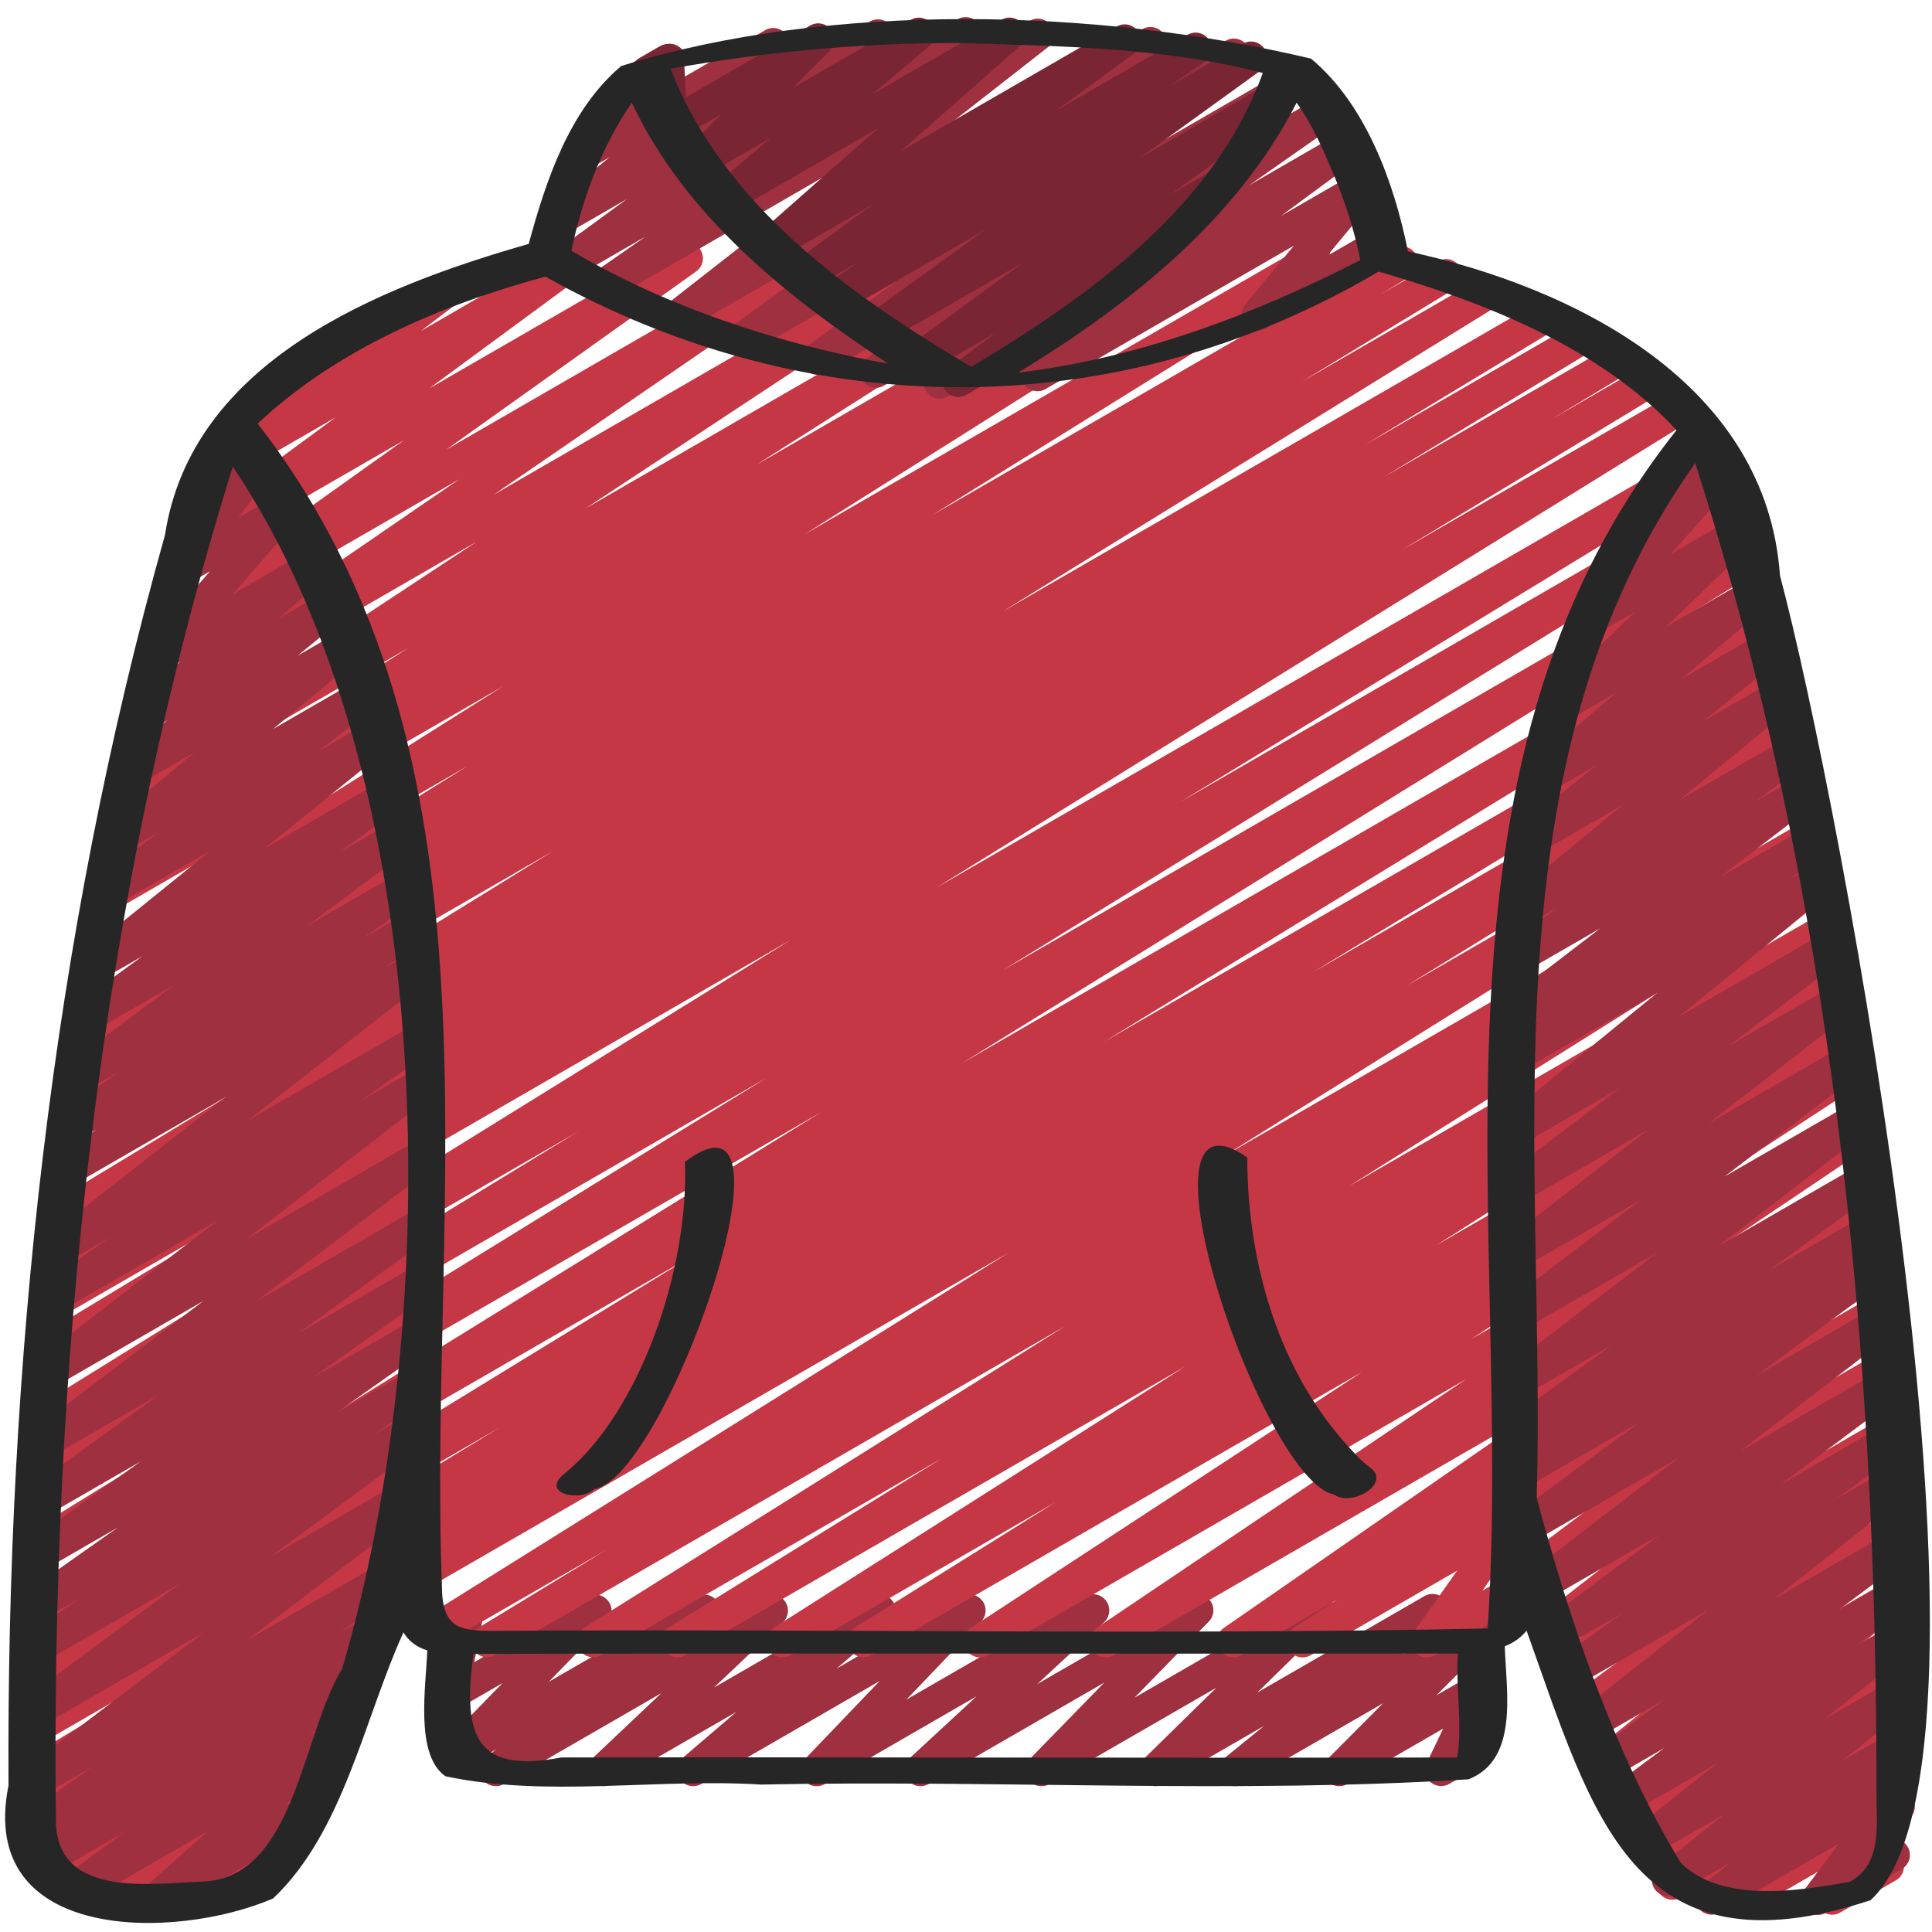 <svg xmlns="http://www.w3.org/2000/svg" fill="none" viewBox="0 0 80 80" height="80" width="80">
<g clip-path="url(#clip0_6081_7915)">
<path fill="#9E303F" d="M20.53 73.961C20.314 73.961 20.104 73.856 19.974 73.664C19.78 73.372 19.845 72.977 20.124 72.764L20.572 72.421L19.209 73.208C18.92 73.376 18.553 73.301 18.349 73.04C18.145 72.777 18.165 72.404 18.398 72.167L20.812 69.691L19.038 70.715C18.812 70.845 18.529 70.832 18.317 70.681C18.105 70.529 18 70.267 18.05 70.011L18.494 67.725C18.345 67.676 18.212 67.573 18.127 67.425C17.942 67.107 18.052 66.699 18.37 66.515L19.038 66.129C19.264 65.997 19.547 66.011 19.76 66.163C19.973 66.315 20.077 66.577 20.026 66.833L19.639 68.828L24.324 66.124C24.613 65.953 24.979 66.028 25.184 66.292C25.388 66.555 25.368 66.928 25.134 67.165L22.723 69.64L28.821 66.119C29.125 65.94 29.513 66.033 29.709 66.325C29.904 66.617 29.838 67.012 29.56 67.225L29.113 67.567L31.627 66.116C31.92 65.944 32.292 66.024 32.495 66.295C32.696 66.565 32.664 66.944 32.419 67.177L29.561 69.88L36.089 66.112C36.388 65.936 36.768 66.023 36.967 66.304C37.165 66.585 37.117 66.972 36.856 67.196L34.633 69.097L39.81 66.109C40.099 65.941 40.464 66.015 40.669 66.275C40.873 66.536 40.856 66.908 40.625 67.147L37.531 70.377L44.933 66.105C45.227 65.936 45.602 66.013 45.803 66.287C46.004 66.56 45.968 66.941 45.72 67.172L42.948 69.735L49.244 66.1C49.529 65.932 49.898 66.003 50.104 66.268C50.308 66.531 50.288 66.904 50.056 67.143L46.974 70.3L54.257 66.096C54.544 65.927 54.916 66.003 55.121 66.269C55.324 66.537 55.297 66.913 55.057 67.149L52.062 70.085L58.983 66.091C59.282 65.915 59.668 66.004 59.865 66.289C60.061 66.576 60.005 66.965 59.736 67.185L58.112 68.501L60.961 66.857C61.248 66.691 61.618 66.763 61.822 67.028C62.025 67.293 62.002 67.668 61.767 67.904L59.478 70.199L60.96 69.344C61.212 69.199 61.532 69.233 61.746 69.431C61.961 69.629 62.021 69.945 61.895 70.208L61.163 71.735C61.393 71.712 61.665 71.832 61.8 72.065C61.985 72.384 61.876 72.792 61.556 72.976L60.009 73.869C59.756 74.013 59.436 73.981 59.222 73.783C59.008 73.584 58.948 73.268 59.075 73.005L59.76 71.577L55.788 73.871C55.502 74.04 55.13 73.967 54.926 73.7C54.724 73.435 54.746 73.06 54.983 72.824L57.269 70.529L51.481 73.871C51.181 74.047 50.796 73.959 50.599 73.672C50.403 73.385 50.459 72.996 50.728 72.776L52.352 71.46L48.175 73.872C47.886 74.04 47.514 73.965 47.31 73.699C47.108 73.431 47.135 73.055 47.374 72.819L50.369 69.883L43.457 73.872C43.172 74.04 42.803 73.969 42.597 73.704C42.393 73.441 42.413 73.068 42.645 72.831L45.727 69.672L38.45 73.872C38.156 74.045 37.782 73.964 37.581 73.691C37.38 73.417 37.416 73.036 37.665 72.805L40.438 70.241L34.149 73.872C33.864 74.041 33.497 73.969 33.291 73.707C33.087 73.445 33.104 73.073 33.334 72.835L36.429 69.605L29.037 73.872C28.736 74.047 28.357 73.96 28.16 73.68C27.961 73.399 28.009 73.012 28.27 72.788L30.494 70.885L25.323 73.871C25.028 74.043 24.656 73.963 24.454 73.692C24.253 73.421 24.285 73.041 24.53 72.809L27.387 70.108L20.868 73.872C20.762 73.933 20.648 73.961 20.535 73.961H20.53Z"></path>
<path fill="#C63746" d="M71.997 79.293C71.792 79.293 71.588 79.197 71.46 79.02C71.259 78.745 71.297 78.364 71.548 78.135L73.623 76.243L69.584 78.575C69.28 78.755 68.889 78.659 68.693 78.364C68.499 78.069 68.569 77.675 68.852 77.463L69.085 77.289L68.725 77.496C68.423 77.672 68.037 77.581 67.841 77.296C67.645 77.008 67.703 76.617 67.976 76.399L71.352 73.693L67.825 75.728C67.525 75.904 67.143 75.817 66.945 75.532C66.748 75.248 66.801 74.859 67.068 74.639L71.999 70.557L66.815 73.549C66.515 73.725 66.129 73.637 65.932 73.351C65.736 73.064 65.792 72.675 66.061 72.456L71.495 68.044L65.861 71.295C65.557 71.473 65.165 71.38 64.971 71.083C64.776 70.787 64.847 70.391 65.132 70.181L68.381 67.784L65.205 69.617C64.9 69.796 64.505 69.7 64.313 69.404C64.119 69.107 64.193 68.709 64.48 68.501L67.617 66.219L64.592 67.965C64.291 68.143 63.903 68.051 63.705 67.761C63.511 67.471 63.572 67.079 63.848 66.863L70.084 61.999L63.788 65.633C63.484 65.811 63.093 65.717 62.899 65.424C62.704 65.129 62.772 64.735 63.055 64.523L68.56 60.395L63.124 63.533C62.804 63.719 62.396 63.609 62.213 63.289C62.028 62.971 62.137 62.563 62.457 62.379L77.521 53.681C77.824 53.503 78.216 53.596 78.411 53.891C78.605 54.185 78.537 54.58 78.255 54.792L72.744 58.924L77.715 56.056C78.016 55.879 78.404 55.971 78.601 56.26C78.796 56.551 78.735 56.943 78.459 57.159L72.225 62.02L77.899 58.745C78.204 58.564 78.597 58.663 78.791 58.959C78.985 59.256 78.911 59.653 78.624 59.861L75.484 62.147L78.012 60.688C78.317 60.509 78.708 60.604 78.903 60.9C79.097 61.196 79.027 61.592 78.741 61.801L75.493 64.197L78.108 62.688C78.408 62.512 78.793 62.6 78.991 62.887C79.187 63.173 79.131 63.563 78.861 63.781L73.428 68.193L78.205 65.436C78.503 65.261 78.888 65.347 79.085 65.632C79.283 65.916 79.229 66.305 78.963 66.525L74.031 70.608L78.265 68.164C78.567 67.985 78.952 68.079 79.149 68.364C79.345 68.652 79.288 69.043 79.015 69.261L75.637 71.968L78.285 70.44C78.591 70.263 78.983 70.357 79.176 70.651C79.371 70.945 79.3 71.341 79.017 71.552L78.511 71.929C78.748 71.879 79.009 71.981 79.163 72.192C79.364 72.467 79.325 72.848 79.075 73.077L76.997 74.971L78.292 74.224C78.564 74.064 78.909 74.12 79.12 74.355C79.331 74.588 79.349 74.937 79.165 75.192L78.133 76.619C78.377 76.601 78.62 76.725 78.749 76.951C78.935 77.269 78.825 77.677 78.505 77.861L76.197 79.195C75.927 79.353 75.581 79.299 75.369 79.064C75.159 78.831 75.14 78.481 75.324 78.227L76.256 76.939L72.332 79.203C72.228 79.264 72.113 79.292 71.999 79.292L71.997 79.293Z"></path>
<path fill="#C63746" d="M20.174 68.627C19.946 68.627 19.725 68.509 19.6 68.3C19.413 67.987 19.516 67.58 19.826 67.391L25.072 64.199L18.141 68.2C17.826 68.383 17.422 68.277 17.236 67.967C17.049 67.655 17.146 67.251 17.454 67.057L41.744 51.884L17.706 65.761C17.39 65.944 16.988 65.84 16.8 65.525C16.613 65.213 16.713 64.808 17.022 64.616L33.306 54.596L17.705 63.603C17.385 63.788 16.978 63.677 16.794 63.359C16.61 63.04 16.72 62.632 17.038 62.448L73.866 29.64C74.181 29.456 74.584 29.56 74.773 29.876C74.96 30.188 74.86 30.593 74.549 30.785L58.282 40.795L74.285 31.556C74.6 31.371 75.002 31.477 75.19 31.789C75.378 32.101 75.28 32.505 74.972 32.699L50.682 47.872L74.772 33.964C75.088 33.777 75.492 33.885 75.678 34.201C75.865 34.515 75.764 34.921 75.452 35.111L70.19 38.311L75.066 35.497C75.382 35.315 75.784 35.42 75.972 35.731C76.16 36.041 76.061 36.445 75.754 36.64L55.868 49.111L75.476 37.791C75.792 37.605 76.194 37.711 76.381 38.025C76.569 38.337 76.469 38.743 76.161 38.935L64.874 45.927L75.785 39.628C76.102 39.447 76.501 39.549 76.689 39.86C76.877 40.171 76.782 40.573 76.476 40.768L59.472 51.565L76.145 41.94C76.461 41.755 76.861 41.861 77.05 42.173C77.238 42.485 77.14 42.889 76.832 43.083L68.538 48.265L76.402 43.725C76.716 43.544 77.116 43.645 77.304 43.953C77.493 44.26 77.402 44.663 77.101 44.86L60.929 55.443L76.744 46.312C77.054 46.129 77.45 46.231 77.642 46.536C77.833 46.841 77.748 47.241 77.449 47.443L62.169 57.732L77.074 49.127C77.385 48.947 77.78 49.045 77.972 49.347C78.162 49.649 78.081 50.048 77.788 50.252L64.746 59.285L77.373 51.996C77.686 51.813 78.084 51.915 78.276 52.225C78.465 52.533 78.372 52.936 78.069 53.133L63.258 62.723C63.329 62.92 63.301 63.147 63.174 63.328L61.381 65.867L62.297 65.339C62.616 65.152 63.024 65.263 63.208 65.583C63.393 65.901 63.284 66.309 62.964 66.493L59.42 68.54C59.15 68.697 58.805 68.647 58.594 68.412C58.384 68.181 58.361 67.833 58.542 67.579L60.336 65.039L54.27 68.54C53.956 68.721 53.558 68.621 53.368 68.311C53.178 68.003 53.272 67.6 53.574 67.403L55.39 66.227L51.384 68.539C51.073 68.721 50.681 68.621 50.486 68.319C50.296 68.016 50.377 67.617 50.67 67.413L63.71 58.381L46.116 68.539C45.802 68.72 45.406 68.62 45.217 68.315C45.026 68.009 45.112 67.609 45.41 67.408L60.698 57.115L40.909 68.537C40.594 68.719 40.196 68.616 40.008 68.309C39.818 68.003 39.908 67.6 40.21 67.403L56.382 56.821L36.088 68.536C35.773 68.719 35.369 68.613 35.182 68.303C34.996 67.991 35.093 67.587 35.401 67.393L43.681 62.219L32.741 68.535C32.426 68.716 32.024 68.613 31.837 68.303C31.649 67.993 31.744 67.589 32.05 67.395L49.054 56.597L28.378 68.533C28.062 68.716 27.66 68.612 27.473 68.299C27.286 67.985 27.385 67.581 27.694 67.389L38.968 60.405L24.889 68.533C24.574 68.716 24.172 68.611 23.985 68.3C23.797 67.989 23.894 67.585 24.202 67.391L44.094 54.919L20.51 68.533C20.405 68.595 20.29 68.623 20.177 68.623L20.174 68.627Z"></path>
<path fill="#C63746" d="M5.806 79.293C5.59 79.293 5.379 79.189 5.251 78.997C5.055 78.707 5.119 78.313 5.397 78.099L5.487 78.028L3.695 79.061C3.387 79.239 2.997 79.144 2.803 78.848C2.61 78.551 2.683 78.155 2.97 77.945L4.138 77.093L2.349 78.125C2.042 78.304 1.654 78.209 1.459 77.917C1.265 77.623 1.333 77.228 1.614 77.016L6.698 73.187L1.703 76.069C1.395 76.249 1.001 76.153 0.809 75.853C0.617 75.553 0.694 75.156 0.983 74.949L4.873 72.181L1.703 74.011C1.387 74.196 0.982 74.088 0.795 73.772C0.61 73.457 0.713 73.051 1.026 72.861L12.267 66.091L1.707 72.187C1.39 72.369 0.986 72.264 0.801 71.949C0.614 71.635 0.717 71.229 1.029 71.039L20.69 59.112L1.726 70.065C1.409 70.248 1.005 70.144 0.819 69.829C0.633 69.516 0.733 69.111 1.043 68.919L28.729 51.967L1.774 67.529C1.458 67.712 1.054 67.607 0.869 67.295C0.682 66.981 0.781 66.576 1.091 66.384L34.01 46.047L1.865 64.607C1.549 64.789 1.145 64.684 0.959 64.371C0.773 64.059 0.871 63.653 1.182 63.461L31.717 44.647L1.991 61.809C1.674 61.993 1.271 61.885 1.085 61.572C0.898 61.259 0.999 60.853 1.311 60.663L23.927 46.861L2.125 59.451C1.809 59.633 1.406 59.528 1.219 59.216C1.033 58.904 1.131 58.499 1.441 58.307L32.738 38.923L2.337 56.473C2.019 56.656 1.614 56.551 1.429 56.236C1.243 55.921 1.346 55.515 1.658 55.325L12.326 48.871L2.502 54.543C2.185 54.728 1.781 54.621 1.594 54.304C1.409 53.989 1.511 53.583 1.825 53.393L4.986 51.489L2.661 52.832C2.343 53.016 1.939 52.909 1.754 52.595C1.567 52.28 1.67 51.873 1.982 51.684L10.567 46.485L2.851 50.94C2.535 51.123 2.13 51.017 1.945 50.703C1.758 50.388 1.861 49.983 2.173 49.792L9.915 45.1L3.062 49.056C2.746 49.24 2.342 49.133 2.157 48.821C1.97 48.508 2.069 48.103 2.379 47.911L22.891 35.247L3.377 46.513C3.059 46.697 2.655 46.591 2.47 46.276C2.283 45.963 2.386 45.556 2.697 45.365L9.041 41.509L3.631 44.632C3.314 44.816 2.91 44.709 2.725 44.395C2.538 44.08 2.641 43.675 2.953 43.484L4.175 42.743L3.883 42.911C3.569 43.093 3.165 42.988 2.978 42.676C2.79 42.364 2.889 41.96 3.198 41.767L19.373 31.711L4.271 40.429C3.957 40.612 3.554 40.508 3.367 40.197C3.179 39.887 3.275 39.483 3.583 39.288L20.815 28.425L4.742 37.705C4.425 37.888 4.022 37.784 3.835 37.469C3.649 37.156 3.749 36.751 4.059 36.56L5.062 35.944C4.749 36.123 4.351 36.019 4.163 35.708C3.975 35.399 4.07 34.995 4.375 34.8L16.917 26.824L5.578 33.371C5.267 33.552 4.867 33.452 4.678 33.144C4.489 32.839 4.577 32.436 4.878 32.237L19.738 22.431L6.265 30.209C5.955 30.391 5.559 30.292 5.367 29.988C5.175 29.684 5.258 29.285 5.554 29.083L19.018 19.844L7.101 26.724C6.793 26.904 6.399 26.808 6.207 26.508C6.014 26.208 6.091 25.812 6.381 25.604L16.725 18.231L8.03 23.249C7.723 23.428 7.334 23.333 7.139 23.037C6.946 22.741 7.017 22.345 7.302 22.136L13.894 17.285L8.966 20.129C8.661 20.308 8.273 20.213 8.077 19.921C7.882 19.628 7.949 19.235 8.229 19.021L10.326 17.429C10.093 17.429 9.849 17.319 9.719 17.096C9.535 16.777 9.645 16.369 9.963 16.185L18.318 11.361C18.623 11.181 19.011 11.276 19.207 11.569C19.402 11.863 19.335 12.256 19.055 12.469L17.43 13.704L23.638 10.12C23.945 9.941 24.335 10.036 24.529 10.332C24.723 10.628 24.651 11.024 24.366 11.233L17.774 16.085L28.107 10.12C28.415 9.94 28.809 10.037 29.001 10.336C29.193 10.635 29.117 11.032 28.827 11.24L18.489 18.611L33.198 10.119C33.51 9.939 33.905 10.037 34.095 10.34C34.287 10.644 34.205 11.043 33.909 11.245L20.445 20.484L38.397 10.12C38.707 9.937 39.107 10.039 39.297 10.347C39.486 10.652 39.398 11.055 39.097 11.253L24.238 21.059L43.186 10.12C43.502 9.937 43.902 10.041 44.09 10.352C44.278 10.663 44.183 11.065 43.878 11.26L31.33 19.24L47.126 10.12C47.442 9.935 47.845 10.04 48.033 10.356C48.219 10.669 48.119 11.075 47.809 11.265L46.795 11.888L49.857 10.121C50.171 9.939 50.573 10.043 50.761 10.353C50.949 10.664 50.853 11.068 50.546 11.263L33.322 22.121L54.105 10.123C54.419 9.937 54.822 10.043 55.01 10.357C55.198 10.669 55.099 11.073 54.79 11.267L38.597 21.333L57.722 10.293C58.038 10.108 58.442 10.216 58.63 10.531C58.817 10.845 58.713 11.251 58.401 11.441L57.193 12.175L59.541 10.819C59.857 10.632 60.262 10.74 60.447 11.056C60.634 11.369 60.533 11.776 60.221 11.967L53.91 15.803L61.359 11.501C61.675 11.316 62.078 11.421 62.266 11.736C62.453 12.049 62.353 12.455 62.043 12.647L41.525 25.315L63.626 12.555C63.943 12.369 64.346 12.477 64.534 12.792C64.721 13.107 64.617 13.512 64.305 13.703L56.541 18.408L65.206 13.405C65.522 13.22 65.926 13.328 66.114 13.643C66.301 13.957 66.197 14.364 65.885 14.553L57.285 19.761L66.73 14.308C67.046 14.123 67.451 14.229 67.638 14.547C67.825 14.861 67.721 15.268 67.407 15.457L64.273 17.344L68.057 15.16C68.373 14.973 68.777 15.083 68.965 15.397C69.151 15.712 69.047 16.119 68.735 16.308L58.039 22.78L69.402 16.22C69.717 16.035 70.121 16.14 70.307 16.455C70.495 16.767 70.395 17.172 70.087 17.364L38.791 36.747L70.786 18.275C71.102 18.089 71.506 18.196 71.693 18.512C71.879 18.825 71.778 19.231 71.467 19.421L48.895 33.195L71.417 20.192C71.731 20.007 72.134 20.112 72.323 20.428C72.51 20.74 72.41 21.145 72.101 21.337L41.538 40.168L72.097 22.527C72.411 22.341 72.814 22.447 73.003 22.761C73.19 23.075 73.09 23.48 72.781 23.672L39.87 44.003L72.762 25.013C73.077 24.829 73.479 24.933 73.669 25.249C73.855 25.563 73.754 25.968 73.443 26.16L45.746 43.12L73.31 27.207C73.627 27.021 74.03 27.129 74.218 27.444C74.405 27.759 74.301 28.164 73.99 28.355L54.341 40.273L73.746 29.071C74.062 28.884 74.469 28.992 74.654 29.309C74.841 29.624 74.737 30.031 74.423 30.22L17.362 64.583C17.363 64.793 17.266 65.001 17.082 65.133L13.193 67.9L15.489 66.576C15.795 66.397 16.183 66.492 16.378 66.784C16.573 67.079 16.505 67.473 16.223 67.685L11.139 71.515L14.321 69.679C14.626 69.499 15.019 69.596 15.213 69.892C15.406 70.189 15.333 70.585 15.046 70.795L13.595 71.852C13.849 71.804 14.122 71.907 14.274 72.136C14.47 72.427 14.406 72.82 14.129 73.035L12.934 73.957C13.073 73.991 13.199 74.069 13.294 74.188C13.499 74.444 13.487 74.813 13.265 75.056L11.737 76.716C11.829 76.772 11.909 76.852 11.966 76.952C12.15 77.271 12.041 77.679 11.722 77.863L9.418 79.192C9.133 79.36 8.769 79.288 8.565 79.032C8.359 78.776 8.371 78.407 8.594 78.164L9.334 77.36L6.139 79.204C6.034 79.265 5.919 79.293 5.806 79.293Z"></path>
<path fill="#9E303F" d="M38.913 16.505C38.691 16.505 38.477 16.396 38.35 16.197C38.158 15.896 38.238 15.499 38.53 15.293L42.087 12.8L36.602 15.967C36.294 16.149 35.897 16.049 35.705 15.745C35.514 15.443 35.595 15.044 35.891 14.84L39.511 12.353L34.183 15.429C33.875 15.608 33.483 15.513 33.291 15.216C33.098 14.919 33.171 14.523 33.457 14.313L40.653 9.061L31.097 14.577C30.79 14.756 30.397 14.66 30.205 14.363C30.011 14.065 30.086 13.668 30.373 13.46L36.759 8.837L28.402 13.661C28.098 13.837 27.711 13.747 27.515 13.457C27.319 13.168 27.382 12.775 27.657 12.56L35.055 6.777L25.333 12.391C25.025 12.572 24.629 12.473 24.437 12.172C24.245 11.871 24.325 11.472 24.618 11.267L26.733 9.793L23.661 11.567C23.351 11.747 22.963 11.651 22.769 11.353C22.575 11.056 22.647 10.66 22.934 10.452L25.959 8.241L23.423 9.705C23.122 9.883 22.739 9.792 22.542 9.508C22.345 9.223 22.399 8.833 22.669 8.613L25.237 6.513L24.437 6.975C24.151 7.143 23.787 7.072 23.582 6.813C23.377 6.556 23.39 6.185 23.614 5.945L25.389 4.032C25.35 3.993 25.314 3.948 25.285 3.896C25.101 3.577 25.21 3.169 25.529 2.985L27.405 1.903C27.691 1.735 28.054 1.805 28.259 2.064C28.465 2.321 28.451 2.692 28.227 2.932L27.601 3.608L31.685 1.249C31.989 1.073 32.371 1.163 32.567 1.447C32.765 1.732 32.709 2.121 32.441 2.341L29.874 4.44L36.018 0.893C36.323 0.712 36.715 0.808 36.91 1.107C37.103 1.403 37.031 1.8 36.745 2.008L33.714 4.224L39.649 0.799C39.959 0.617 40.354 0.716 40.545 1.017C40.737 1.32 40.657 1.717 40.363 1.923L38.254 3.392L42.638 0.863C42.941 0.684 43.329 0.777 43.523 1.067C43.719 1.357 43.658 1.749 43.382 1.964L35.985 7.745L47.303 1.208C47.609 1.027 48.002 1.124 48.197 1.423C48.39 1.72 48.315 2.117 48.027 2.325L41.634 6.953L50.758 1.687C51.063 1.508 51.455 1.603 51.65 1.9C51.845 2.197 51.771 2.593 51.485 2.803L44.291 8.053L53.561 2.701C53.873 2.521 54.267 2.619 54.458 2.923C54.65 3.225 54.567 3.624 54.271 3.828L50.653 6.313L54.587 4.043C54.893 3.861 55.289 3.96 55.483 4.261C55.675 4.563 55.595 4.96 55.303 5.165L51.738 7.664L55.425 5.536C55.73 5.359 56.122 5.452 56.317 5.748C56.51 6.044 56.438 6.44 56.153 6.649L53.034 8.947L56.118 7.165C56.394 7.003 56.753 7.064 56.961 7.311C57.169 7.557 57.17 7.917 56.966 8.167L54.955 10.596L56.831 9.513C57.15 9.328 57.558 9.436 57.742 9.757C57.927 10.076 57.818 10.484 57.498 10.668L52.415 13.603C52.137 13.764 51.781 13.701 51.573 13.457C51.365 13.209 51.363 12.851 51.567 12.601L53.578 10.172L43.293 16.109C42.99 16.288 42.595 16.195 42.401 15.897C42.207 15.601 42.279 15.205 42.565 14.996L45.691 12.693L39.245 16.415C39.139 16.476 39.025 16.504 38.911 16.504L38.913 16.505Z"></path>
<path fill="#7A2533" d="M39.686 16.44C39.469 16.44 39.257 16.335 39.13 16.14C38.935 15.845 39.004 15.451 39.286 15.24L41.241 13.769L38.413 15.403C38.105 15.581 37.714 15.487 37.521 15.189C37.328 14.892 37.4 14.496 37.686 14.288L42.365 10.869L36.572 14.213C36.265 14.393 35.873 14.296 35.679 13.999C35.486 13.701 35.561 13.304 35.847 13.096L40.845 9.484L34.829 12.957C34.52 13.14 34.123 13.04 33.933 12.737C33.741 12.433 33.822 12.036 34.117 11.832L35.532 10.856L33.599 11.971C33.29 12.151 32.901 12.055 32.708 11.757C32.514 11.46 32.587 11.064 32.873 10.856L36.154 8.459L32.206 10.737C31.909 10.911 31.532 10.827 31.331 10.549C31.131 10.271 31.174 9.887 31.431 9.66L36.367 5.304L30.329 8.789C30.029 8.965 29.649 8.877 29.45 8.595C29.252 8.313 29.302 7.925 29.565 7.703L31.927 5.704L29.149 7.308C28.861 7.477 28.49 7.401 28.288 7.137C28.084 6.873 28.108 6.499 28.343 6.261L29.88 4.716L28.123 5.729C27.922 5.847 27.675 5.848 27.471 5.739C27.267 5.627 27.137 5.417 27.125 5.185L27.047 3.607C26.744 3.724 26.39 3.611 26.222 3.32C26.038 3.001 26.148 2.593 26.466 2.409L27.326 1.912C27.527 1.799 27.774 1.793 27.978 1.905C28.182 2.016 28.313 2.225 28.325 2.457L28.402 4.028L33.547 1.057C33.838 0.888 34.205 0.964 34.409 1.228C34.613 1.492 34.589 1.867 34.353 2.104L32.818 3.648L37.714 0.821C38.014 0.645 38.394 0.735 38.593 1.015C38.791 1.297 38.741 1.685 38.478 1.908L36.113 3.909L41.468 0.819C41.762 0.647 42.141 0.728 42.342 1.007C42.541 1.285 42.498 1.669 42.242 1.896L37.306 6.253L46.236 1.099C46.541 0.921 46.934 1.015 47.127 1.312C47.322 1.609 47.249 2.005 46.962 2.213L43.685 4.608L49.173 1.44C49.485 1.261 49.88 1.359 50.07 1.66C50.262 1.964 50.179 2.361 49.885 2.565L48.474 3.539L51.468 1.811C51.773 1.631 52.166 1.727 52.361 2.025C52.554 2.323 52.48 2.72 52.191 2.928L47.193 6.541L52.434 3.515C52.739 3.336 53.132 3.431 53.326 3.728C53.521 4.025 53.447 4.421 53.161 4.629L48.486 8.045L50.122 7.101C50.425 6.923 50.817 7.015 51.011 7.311C51.206 7.605 51.138 8 50.857 8.211L45.778 12.027C45.825 12.071 45.866 12.123 45.901 12.181C46.086 12.5 45.977 12.908 45.657 13.092L40.02 16.347C39.914 16.408 39.8 16.436 39.686 16.436V16.44Z"></path>
<path fill="#9E303F" d="M6.46 79.293C6.252 79.293 6.048 79.196 5.919 79.017C5.719 78.74 5.76 78.356 6.016 78.128L8.618 75.817L3.287 78.895C2.98 79.075 2.591 78.977 2.396 78.684C2.202 78.388 2.272 77.992 2.558 77.781L5.167 75.851L2.034 77.659C1.724 77.841 1.33 77.741 1.136 77.439C0.946 77.135 1.027 76.736 1.322 76.532L1.644 76.309C1.348 76.448 0.988 76.341 0.811 76.059C0.619 75.757 0.698 75.36 0.99 75.155L3.866 73.135L1.706 74.381C1.4 74.56 1.011 74.465 0.816 74.173C0.622 73.88 0.688 73.487 0.968 73.273L8.456 67.585L1.714 71.479C1.408 71.659 1.018 71.561 0.823 71.268C0.628 70.972 0.699 70.576 0.984 70.365L7.47 65.565L1.742 68.871C1.434 69.053 1.036 68.953 0.844 68.651C0.654 68.347 0.735 67.949 1.03 67.745L3.252 66.212L1.786 67.059C1.478 67.241 1.084 67.141 0.891 66.841C0.699 66.54 0.778 66.143 1.068 65.937L4.882 63.247L1.85 64.996C1.543 65.176 1.148 65.079 0.956 64.78C0.763 64.481 0.84 64.085 1.128 63.877L5.822 60.516L1.939 62.757C1.631 62.935 1.239 62.84 1.047 62.544C0.854 62.245 0.928 61.849 1.215 61.641L6.555 57.765L2.072 60.352C1.767 60.529 1.378 60.436 1.183 60.144C0.988 59.852 1.055 59.456 1.335 59.244L8.419 53.872L2.267 57.423C1.963 57.601 1.576 57.508 1.379 57.217C1.184 56.925 1.248 56.532 1.526 56.319L9.011 50.54L2.523 54.285C2.215 54.468 1.819 54.368 1.628 54.067C1.436 53.765 1.515 53.368 1.807 53.163L4.56 51.231L2.712 52.297C2.407 52.475 2.023 52.383 1.826 52.093C1.63 51.804 1.691 51.411 1.967 51.196L9.388 45.388L3.062 49.04C2.752 49.221 2.358 49.123 2.166 48.821C1.974 48.52 2.054 48.121 2.347 47.916L3.996 46.767L3.291 47.173C2.982 47.353 2.59 47.256 2.396 46.956C2.204 46.656 2.282 46.26 2.572 46.052L4.959 44.36L3.556 45.168C3.251 45.348 2.862 45.251 2.667 44.959C2.472 44.663 2.542 44.268 2.826 44.057L7.224 40.773L3.915 42.684C3.607 42.864 3.216 42.768 3.023 42.471C2.83 42.173 2.903 41.777 3.188 41.568L5.9 39.591L4.252 40.541C3.948 40.716 3.564 40.628 3.37 40.343C3.172 40.056 3.23 39.665 3.5 39.447L8.738 35.209L4.779 37.495C4.474 37.672 4.084 37.577 3.891 37.288C3.696 36.995 3.762 36.601 4.042 36.388L6.566 34.463L5.202 35.251C4.902 35.427 4.519 35.339 4.322 35.056C4.124 34.773 4.176 34.383 4.442 34.161L8.07 31.145L5.766 32.475C5.466 32.652 5.08 32.561 4.883 32.277C4.686 31.991 4.742 31.6 5.011 31.381L6.962 29.793L6.267 30.195C5.97 30.371 5.591 30.285 5.391 30.005C5.191 29.725 5.236 29.341 5.495 29.115L7.468 27.392L6.843 27.753C6.56 27.919 6.202 27.851 5.995 27.6C5.788 27.349 5.794 26.984 6.007 26.739L8.695 23.656L7.767 24.191C7.492 24.352 7.147 24.293 6.936 24.057C6.726 23.821 6.71 23.471 6.898 23.216L8.342 21.264C8.152 21.283 7.976 21.209 7.84 21.076C7.627 20.868 7.576 20.544 7.719 20.281L8.614 18.624C8.607 18.613 8.6 18.601 8.592 18.591C8.408 18.272 8.518 17.864 8.836 17.68L9.418 17.344C9.674 17.196 10.002 17.232 10.216 17.443C10.43 17.649 10.48 17.975 10.338 18.237L10.01 18.844L10.343 18.652C10.617 18.491 10.963 18.549 11.174 18.785C11.384 19.021 11.4 19.372 11.213 19.627L9.876 21.432L11.494 20.499C11.775 20.331 12.134 20.4 12.342 20.652C12.548 20.903 12.543 21.268 12.33 21.513L9.643 24.596L12.736 22.811C13.037 22.639 13.412 22.721 13.612 23C13.812 23.28 13.767 23.664 13.508 23.891L11.533 25.616L13.515 24.472C13.819 24.296 14.202 24.385 14.398 24.669C14.595 24.956 14.539 25.347 14.27 25.565L12.32 27.152L14.179 26.079C14.482 25.904 14.862 25.991 15.059 26.273C15.256 26.556 15.204 26.947 14.939 27.168L11.312 30.184L14.911 28.105C15.215 27.927 15.604 28.02 15.799 28.312C15.994 28.604 15.928 28.999 15.649 29.212L13.12 31.14L15.431 29.807C15.734 29.631 16.118 29.72 16.314 30.005C16.511 30.292 16.454 30.683 16.183 30.901L10.946 35.139L16.03 32.204C16.337 32.023 16.729 32.12 16.922 32.417C17.115 32.715 17.042 33.111 16.756 33.32L14.046 35.296L16.371 33.955C16.678 33.776 17.067 33.872 17.261 34.164C17.455 34.46 17.386 34.855 17.102 35.065L12.707 38.345L16.679 36.052C16.987 35.872 17.382 35.969 17.574 36.269C17.766 36.569 17.689 36.965 17.398 37.173L15.012 38.865L16.843 37.808C17.154 37.628 17.549 37.725 17.739 38.027C17.931 38.329 17.851 38.727 17.558 38.932L15.906 40.084L16.931 39.493C17.236 39.316 17.622 39.408 17.818 39.697C18.014 39.987 17.952 40.38 17.677 40.595L10.252 46.404L16.956 42.535C17.266 42.355 17.66 42.452 17.851 42.753C18.043 43.055 17.965 43.452 17.672 43.657L14.915 45.592L16.955 44.415C17.261 44.237 17.647 44.329 17.843 44.62C18.039 44.911 17.974 45.305 17.697 45.519L10.215 51.295L16.955 47.404C17.261 47.225 17.65 47.32 17.845 47.612C18.039 47.905 17.973 48.3 17.692 48.512L10.603 53.889L16.955 50.223C17.261 50.041 17.655 50.14 17.847 50.436C18.041 50.735 17.966 51.131 17.679 51.339L12.348 55.207L16.952 52.549C17.259 52.369 17.654 52.467 17.846 52.765C18.039 53.064 17.962 53.46 17.674 53.668L12.974 57.033L16.951 54.737C17.261 54.559 17.655 54.655 17.846 54.955C18.038 55.256 17.959 55.653 17.669 55.859L13.861 58.545L16.951 56.761C17.262 56.581 17.657 56.68 17.848 56.981C18.039 57.285 17.958 57.683 17.663 57.887L15.43 59.428L16.951 58.551C17.258 58.372 17.648 58.468 17.842 58.761C18.036 59.057 17.966 59.453 17.68 59.664L11.199 64.461L16.948 61.143C17.254 60.963 17.642 61.057 17.838 61.351C18.032 61.644 17.966 62.037 17.686 62.251L10.193 67.941L16.211 64.468C16.522 64.289 16.916 64.385 17.106 64.687C17.298 64.988 17.219 65.385 16.927 65.591L14.065 67.601L15.396 66.833C15.706 66.653 16.102 66.752 16.294 67.053C16.485 67.357 16.403 67.756 16.108 67.96L14.97 68.744C15.175 68.757 15.411 68.845 15.542 69.045C15.736 69.341 15.666 69.737 15.38 69.948L12.775 71.876L13.619 71.389C13.916 71.216 14.293 71.301 14.492 71.576C14.693 71.853 14.651 72.237 14.395 72.465L11.792 74.777L12.182 74.553C12.498 74.367 12.907 74.477 13.092 74.797C13.277 75.116 13.167 75.524 12.848 75.708L6.791 79.205C6.686 79.267 6.571 79.295 6.458 79.295L6.46 79.293Z"></path>
<path fill="#9E303F" d="M75.265 79.293C75.08 79.293 74.897 79.216 74.766 79.069C74.557 78.832 74.541 78.481 74.732 78.227L76.147 76.337L71.204 79.191C70.904 79.367 70.517 79.277 70.321 78.992C70.125 78.707 70.181 78.315 70.452 78.096L71.648 77.125L69.4 78.423C69.099 78.599 68.712 78.508 68.516 78.223C68.32 77.935 68.377 77.544 68.65 77.327L71.4 75.121L68.393 76.856C68.092 77.031 67.703 76.941 67.509 76.655C67.313 76.365 67.372 75.975 67.647 75.757L71.118 72.999L67.513 75.08C67.21 75.26 66.819 75.164 66.623 74.869C66.428 74.575 66.499 74.179 66.781 73.968L68.92 72.379L66.832 73.584C66.529 73.765 66.136 73.668 65.941 73.373C65.746 73.079 65.817 72.683 66.1 72.472L68.917 70.375L66.144 71.975C65.841 72.151 65.454 72.061 65.258 71.772C65.064 71.483 65.123 71.091 65.397 70.875L70.727 66.667L65.28 69.811C64.969 69.989 64.58 69.893 64.386 69.596C64.193 69.299 64.268 68.901 64.556 68.693L67.197 66.788L64.692 68.233C64.386 68.411 63.997 68.317 63.803 68.024C63.608 67.729 63.676 67.333 63.959 67.123L68.733 63.549L64.005 66.279C63.704 66.456 63.313 66.364 63.118 66.073C62.924 65.783 62.986 65.388 63.265 65.173L69.526 60.353L63.258 63.972C62.955 64.152 62.562 64.056 62.368 63.761C62.173 63.467 62.244 63.069 62.528 62.86L67.903 58.879L63.04 61.685C62.729 61.868 62.334 61.768 62.142 61.464C61.95 61.161 62.033 60.763 62.329 60.559L63.319 59.877L63.04 60.037C62.734 60.216 62.341 60.12 62.148 59.824C61.953 59.527 62.026 59.129 62.315 58.921L66.752 55.688L63.04 57.831C62.737 58.008 62.348 57.916 62.152 57.625C61.957 57.333 62.021 56.94 62.3 56.725L68.599 51.881L63.04 55.089C62.734 55.265 62.345 55.172 62.152 54.883C61.957 54.589 62.023 54.196 62.303 53.983L67.976 49.659L63.04 52.508C62.737 52.685 62.35 52.593 62.153 52.304C61.959 52.013 62.02 51.62 62.297 51.405L68.244 46.78L63.04 49.784C62.734 49.961 62.345 49.868 62.152 49.576C61.957 49.283 62.023 48.889 62.303 48.676L67.096 45.039L63.04 47.38C62.74 47.556 62.353 47.467 62.158 47.183C61.961 46.896 62.016 46.507 62.285 46.287L68.647 41.091L63.04 44.328C62.734 44.508 62.339 44.411 62.147 44.113C61.953 43.813 62.029 43.417 62.319 43.209L63.792 42.152L63.04 42.585C62.737 42.763 62.348 42.672 62.152 42.379C61.957 42.087 62.021 41.693 62.3 41.48L66.263 38.441L63.072 40.283C62.768 40.463 62.376 40.367 62.181 40.072C61.986 39.775 62.057 39.38 62.343 39.169L64.478 37.592L63.205 38.327C62.905 38.503 62.521 38.413 62.324 38.131C62.127 37.845 62.181 37.456 62.449 37.236L67.201 33.325L63.572 35.419C63.269 35.595 62.884 35.504 62.688 35.219C62.492 34.931 62.549 34.54 62.822 34.321L66.123 31.679L64.076 32.86C63.779 33.036 63.397 32.949 63.199 32.668C63 32.387 63.048 32 63.309 31.776L66.909 28.692L64.897 29.853C64.608 30.023 64.234 29.945 64.032 29.677C63.829 29.408 63.86 29.029 64.103 28.796L67.703 25.335L66.257 26.168C65.975 26.332 65.615 26.265 65.406 26.012C65.198 25.759 65.209 25.392 65.427 25.148L68.133 22.112C67.891 22.183 67.618 22.112 67.444 21.913C67.234 21.675 67.221 21.323 67.415 21.069L69.316 18.569C69.207 18.269 69.324 17.927 69.609 17.763L70.3 17.364C70.573 17.201 70.924 17.26 71.133 17.501C71.343 17.74 71.356 18.092 71.162 18.345L70.484 19.237L71.017 18.931C71.297 18.764 71.66 18.833 71.868 19.087C72.076 19.34 72.065 19.707 71.848 19.951L69.178 22.944L71.78 21.443C72.068 21.272 72.441 21.349 72.645 21.619C72.848 21.888 72.817 22.267 72.575 22.5L68.973 25.963L72.473 23.943C72.772 23.769 73.153 23.853 73.35 24.135C73.549 24.416 73.501 24.803 73.24 25.027L69.64 28.111L73.041 26.147C73.34 25.968 73.729 26.061 73.925 26.347C74.121 26.635 74.064 27.025 73.79 27.244L70.49 29.887L73.52 28.137C73.82 27.961 74.204 28.051 74.401 28.333C74.599 28.619 74.544 29.008 74.276 29.228L69.525 33.139L74.058 30.521C74.364 30.344 74.754 30.439 74.949 30.732C75.144 31.029 75.073 31.424 74.788 31.635L72.652 33.212L74.412 32.196C74.715 32.019 75.104 32.109 75.3 32.403C75.495 32.695 75.43 33.088 75.152 33.301L71.193 36.337L74.823 34.243C75.126 34.061 75.522 34.16 75.716 34.457C75.909 34.757 75.833 35.153 75.544 35.361L74.065 36.423L75.12 35.815C75.42 35.639 75.804 35.728 76.001 36.012C76.198 36.299 76.144 36.688 75.874 36.908L69.512 42.105L75.608 38.585C75.91 38.407 76.302 38.5 76.496 38.793C76.691 39.087 76.625 39.48 76.345 39.693L71.556 43.327L75.965 40.783C76.268 40.605 76.656 40.697 76.852 40.987C77.046 41.277 76.985 41.671 76.708 41.885L70.758 46.513L76.34 43.292C76.642 43.112 77.033 43.208 77.228 43.499C77.422 43.792 77.357 44.185 77.077 44.399L71.408 48.72L76.662 45.687C76.964 45.509 77.355 45.601 77.55 45.892C77.745 46.184 77.681 46.577 77.403 46.792L71.104 51.636L76.973 48.248C77.278 48.068 77.671 48.165 77.865 48.461C78.06 48.757 77.987 49.156 77.698 49.364L73.257 52.6L77.203 50.323C77.514 50.141 77.909 50.241 78.1 50.544C78.292 50.847 78.209 51.245 77.913 51.449L76.928 52.128L77.357 51.88C77.662 51.703 78.055 51.797 78.248 52.091C78.442 52.387 78.372 52.783 78.088 52.992L72.715 56.972L77.565 54.172C77.868 53.995 78.257 54.085 78.452 54.377C78.647 54.669 78.584 55.063 78.305 55.277L72.04 60.1L77.77 56.793C78.073 56.613 78.465 56.708 78.66 57.003C78.855 57.297 78.787 57.693 78.504 57.904L73.732 61.476L77.92 59.059C78.225 58.877 78.618 58.975 78.813 59.273C79.007 59.572 78.932 59.968 78.644 60.176L75.997 62.087L78.025 60.916C78.325 60.739 78.713 60.828 78.91 61.119C79.105 61.408 79.046 61.8 78.772 62.016L73.444 66.223L78.141 63.511C78.447 63.332 78.837 63.428 79.032 63.721C79.227 64.015 79.156 64.412 78.873 64.623L76.061 66.716L78.209 65.476C78.514 65.299 78.906 65.393 79.1 65.687C79.294 65.981 79.224 66.377 78.941 66.588L76.797 68.181L78.252 67.343C78.553 67.165 78.941 67.256 79.136 67.544C79.332 67.833 79.273 68.224 78.999 68.441L75.525 71.201L78.284 69.609C78.584 69.432 78.971 69.523 79.168 69.809C79.364 70.097 79.306 70.488 79.033 70.705L76.284 72.913L78.296 71.752C78.596 71.576 78.981 71.664 79.178 71.951C79.374 72.237 79.319 72.628 79.048 72.847L77.853 73.815L78.294 73.561C78.568 73.403 78.917 73.457 79.126 73.696C79.336 73.933 79.352 74.284 79.161 74.539L77.746 76.428L78.084 76.233C78.401 76.048 78.811 76.156 78.995 76.477C79.18 76.796 79.07 77.204 78.751 77.388L75.6 79.207C75.496 79.268 75.381 79.296 75.266 79.296L75.265 79.293Z"></path>
<path fill="#262626" d="M73.706 23.836C73.142 15.851 65.188 11.899 58.3 10.408C57.733 7.572 56.558 4.324 54.286 2.427C45.477 0.337 34.342 0.052 25.724 2.733C23.561 4.557 22.604 7.497 21.892 10.1C15.646 11.885 7.936 14.955 6.83 22.16C2.102 38.965 0.261 56.503 0.352 73.932C-0.962 80.456 7.254 80.357 11.31 78.611C14.234 75.835 15.073 71.177 16.706 67.592C16.91 67.932 17.222 68.195 17.692 68.34C17.643 69.807 17.165 72.667 18.446 73.551C22.617 74.445 27.205 73.625 31.509 73.895C41.25 73.693 51.141 74.287 60.807 73.677C62.9 72.857 62.367 70.049 62.31 68.169C62.66 68.029 62.97 67.824 63.212 67.521C65.963 75.203 67.625 81.904 77.453 78.685C83.789 72.928 76.165 33.039 73.706 23.836ZM55.21 7.192C55.694 8.337 56.084 9.548 56.329 10.771C51.95 13.015 47.193 14.829 42.162 15.429C46.752 12.628 51.189 9.127 53.69 4.253C54.354 5.163 54.847 6.333 55.21 7.192ZM39.598 1.78C43.813 1.904 48.214 1.96 52.289 3.023C50.283 8.563 45.106 12.269 40.218 15.191C35.202 12.224 29.931 8.473 27.77 2.847C31.681 2.145 35.617 1.78 39.598 1.78ZM26.161 4.251C28.373 8.939 32.542 12.265 36.777 15.059C32.255 14.249 27.526 12.68 23.66 10.381C24.114 8.213 24.905 6.084 26.161 4.251ZM14.17 69.097C12.495 71.819 12.218 77.744 8.42 77.912C6.281 77.98 2.528 78.603 2.317 75.595C2.089 56.681 3.99 37.433 9.64 19.321C18.317 32.201 18.406 54.673 14.17 69.097ZM60.341 72.773C48.044 72.804 35.592 72.752 23.245 72.773C19.794 73.424 19.118 72.007 19.606 68.485C33.194 68.447 46.779 68.488 60.367 68.469C60.269 69.755 60.565 71.539 60.341 72.773ZM61.602 67.432C47.946 67.713 34.179 67.436 20.483 67.531C19.064 67.531 18.299 67.46 18.299 65.655C17.703 49.479 21.349 31.299 10.669 17.541C13.94 14.469 18.302 12.611 22.584 11.455C33.469 17.56 46.258 17.629 57.087 11.247C61.49 12.521 66.261 14.399 69.422 17.811C58.212 31.917 62.678 50.944 61.602 67.432ZM76.596 77.919C74.465 78.303 71.305 78.815 69.601 77.139C66.835 72.599 65.004 67.147 63.633 62.037C64.017 47.608 61.316 31.711 70.195 19.175C75.883 36.907 77.719 55.733 77.701 74.297C77.701 75.591 77.939 77.215 76.594 77.92L76.596 77.919Z"></path>
<path fill="#262626" d="M28.363 48.109C28.527 52.671 26.446 58.512 23.389 61.008C22.313 61.847 24.055 62.217 24.609 61.659C27.578 61.2 33.532 44.197 28.363 48.109Z"></path>
<path fill="#262626" d="M56.014 60.097C52.948 56.86 51.654 52.311 51.646 47.927C46.542 44.376 52.251 61.355 55.256 61.891C55.94 62.408 57.628 61.443 56.744 60.776C56.352 60.48 56.332 60.432 56.014 60.097Z"></path>
</g>
<defs>
<clipPath id="clip0_6081_7915">
<rect fill="white" height="80" width="80"></rect>
</clipPath>
</defs>
</svg>
